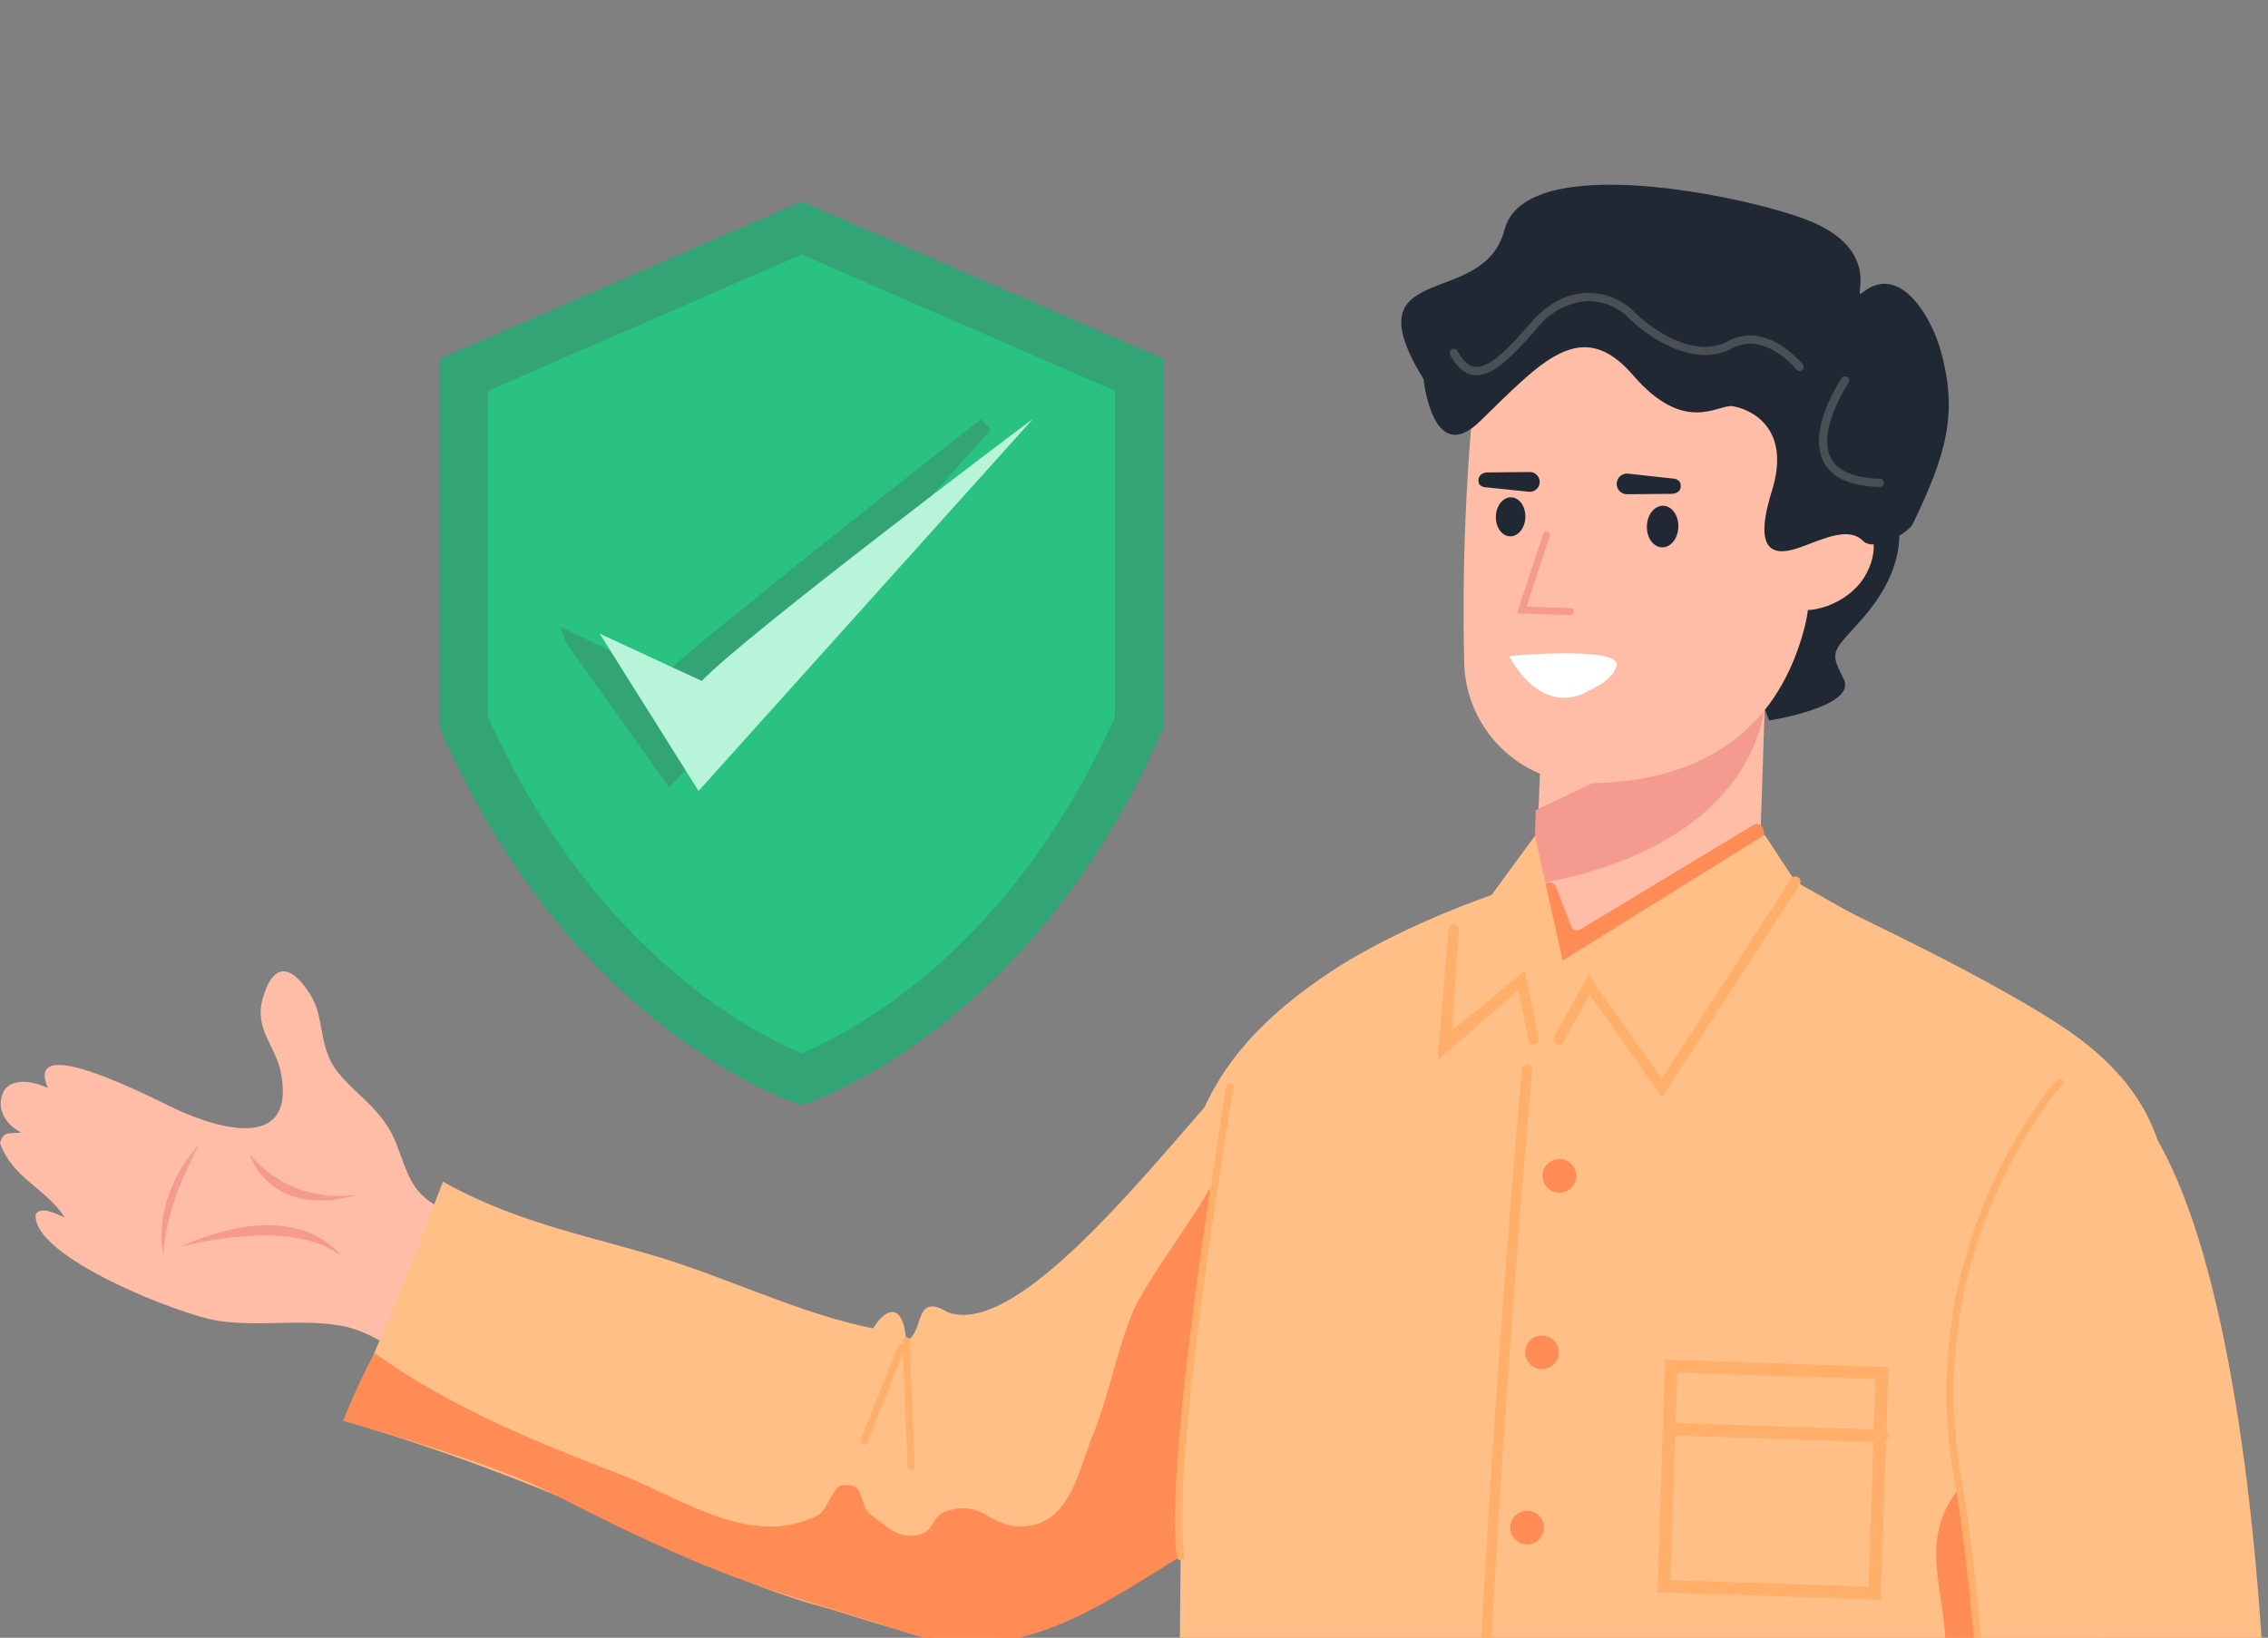 <svg id="_2.4" data-name="2.4" xmlns="http://www.w3.org/2000/svg" xmlns:xlink="http://www.w3.org/1999/xlink" width="333" height="240.524" viewBox="0 0 333 240.524">
  <rect x="0" y="0" width="333" height="240.524" fill="#808080" stroke="none"/>
  <defs>
    <clipPath id="clip-path">
      <rect id="Rectangle_1751" data-name="Rectangle 1751" width="333" height="240.524" fill="none"/>
    </clipPath>
  </defs>
  <g id="Group_4208" data-name="Group 4208" transform="translate(0)" clip-path="url(#clip-path)">
    <g id="Group_4024" data-name="Group 4024" transform="translate(251.628 62.388)">
      <path id="Path_10452" data-name="Path 10452" d="M212.011,85.229s2.739,6.746-5.277,15.625c-4.248,4.7-4.464,4.463-2.435,8.522s-10.957,6.087-10.957,6.087l-8.117-21.915,10.552-21.51Z" transform="translate(-185.226 -72.038)" fill="#202834"/>
    </g>
    <g id="Group_4026" data-name="Group 4026" transform="translate(0 142.655)">
      <g id="Group_4025" data-name="Group 4025">
        <path id="Path_10453" data-name="Path 10453" d="M491.7,201.628c-2.744-1.756-5.336-1.742-7.859-4.584-2.118-2.387-2.706-6.629-4.406-9.315-2.3-3.623-4.878-5.054-7.382-8.1-2.994-3.637-1.963-8.014-4.059-11.4-2.83-4.575-5.564-4.993-7.089.655-1.154,4.282,1.91,6.888,2.654,10.445,2.456,11.742-8.659,8.741-15.409,5.6-3.22-1.5-22.492-11.613-18.73-3.079-2.465-1.117-5.068-1.385-6.37.247-1.492,2.608.133,5.163,2.458,6.288-1.78.237-2.669-.279-3.128,1.587,1.895,5.2,6.737,6.6,9.5,10.889-1.1-.41-3.521-1.811-4.259-.439-.619,6.214,21.149,14.75,26.755,15.616,5.808.9,11.856-.261,17.683.656,6.953,1.095,11.136,6.834,17.535,9.1C494.66,217.5,499.645,212.382,491.7,201.628Z" transform="translate(-422.375 -164.721)" fill="#ffbca7"/>
      </g>
    </g>
    <g id="Group_4029" data-name="Group 4029" transform="translate(172.569 125.858)">
      <g id="Group_4028" data-name="Group 4028">
        <g id="Group_4027" data-name="Group 4027">
          <path id="Path_10454" data-name="Path 10454" d="M227.021,147.421c-.281,1.051,26.333,12.256,42.023,22.411,18.917,12.244,18.794,27.13,12.675,52.526-14.007,58.13-5.939,99.3-9.279,109.955-3.678,11.731-15.164,9.706-25.563,10.505s-26.715,3.811-36.595,3.5c-9.273-.29-23.82-1.38-33.976-1.922-5.6-.3-20.757-1.22-25.2-2.28-6.982-1.664-6.588-6.3-7.529-11.38-6.281-33.912-1.926-83.867-3.852-116.083-1.506-25.182,2.449-39.256,22.715-52.6C175.492,153.453,208.09,140.153,227.021,147.421Z" transform="translate(-139.434 -145.326)" fill="#ffbf87"/>
        </g>
      </g>
    </g>
    <g id="Group_4037" data-name="Group 4037" transform="translate(225.377 89.028)">
      <g id="Group_4036" data-name="Group 4036" transform="translate(0)">
        <g id="Group_4035" data-name="Group 4035" transform="translate(0)">
          <g id="Group_4034" data-name="Group 4034">
            <g id="Group_4033" data-name="Group 4033">
              <g id="Group_4032" data-name="Group 4032">
                <g id="Group_4031" data-name="Group 4031">
                  <g id="Group_4030" data-name="Group 4030">
                    <path id="Path_10455" data-name="Path 10455" d="M241.695,102.8,240.346,143.5s-15.651,22.115-30.63,12.138c-1.514-1.009-.7-9.093-2.24-10.66l1.412-34.068Z" transform="translate(-207.475 -102.799)" fill="#ffbca7"/>
                  </g>
                </g>
              </g>
            </g>
          </g>
        </g>
      </g>
    </g>
    <path id="Path_10456" data-name="Path 10456" d="M238.994,139.867l-25.426,15.339a.939.939,0,0,1-1.36-.465l-2.251-5.816a.937.937,0,0,0-1.189-.545h0a.937.937,0,0,0-.608,1.056l2.042,10.959a.939.939,0,0,0,1.115.747l18.862-3.95a.936.936,0,0,0,.6-.416l9.615-15.121a.941.941,0,0,0,.118-.734l-.123-.482A.938.938,0,0,0,238.994,139.867Z" transform="translate(18.478 -18.718)" fill="#ff8c54"/>
    <g id="Group_4045" data-name="Group 4045" transform="translate(225.125 102.911)">
      <g id="Group_4044" data-name="Group 4044">
        <g id="Group_4043" data-name="Group 4043">
          <g id="Group_4042" data-name="Group 4042">
            <g id="Group_4041" data-name="Group 4041">
              <g id="Group_4040" data-name="Group 4040">
                <g id="Group_4039" data-name="Group 4039">
                  <g id="Group_4038" data-name="Group 4038">
                    <path id="Path_10457" data-name="Path 10457" d="M242.018,118.829s-.01,21.109-34.011,27.02l.364-10.953Z" transform="translate(-208.007 -118.829)" fill="#f59a8e"/>
                  </g>
                </g>
              </g>
            </g>
          </g>
        </g>
      </g>
    </g>
    <g id="Group_4062" data-name="Group 4062" transform="translate(214.883 42.503)">
      <g id="Group_4053" data-name="Group 4053" transform="translate(0)">
        <g id="Group_4052" data-name="Group 4052" transform="translate(0)">
          <g id="Group_4051" data-name="Group 4051">
            <g id="Group_4050" data-name="Group 4050">
              <g id="Group_4049" data-name="Group 4049">
                <g id="Group_4048" data-name="Group 4048">
                  <g id="Group_4047" data-name="Group 4047">
                    <g id="Group_4046" data-name="Group 4046">
                      <path id="Path_10458" data-name="Path 10458" d="M197.444,69.255a328.8,328.8,0,0,0-1.029,34.631,18.14,18.14,0,0,0,18.119,17.719c12.177-.056,27.175-4.254,31.934-23.208.132-.527.234-1.065.317-1.6L250.473,73.1a17.892,17.892,0,0,0-4.321-14.8c-4.557-5.009-12.7-10.108-26.7-9.09C197.256,50.821,197.444,69.255,197.444,69.255Z" transform="translate(-196.317 -49.077)" fill="#ffbca7"/>
                    </g>
                  </g>
                </g>
              </g>
            </g>
          </g>
        </g>
      </g>
      <g id="Group_4061" data-name="Group 4061" transform="translate(46.141 32.132)">
        <g id="Group_4060" data-name="Group 4060">
          <g id="Group_4059" data-name="Group 4059">
            <g id="Group_4058" data-name="Group 4058">
              <g id="Group_4057" data-name="Group 4057">
                <g id="Group_4056" data-name="Group 4056">
                  <g id="Group_4055" data-name="Group 4055">
                    <g id="Group_4054" data-name="Group 4054">
                      <path id="Path_10459" data-name="Path 10459" d="M202.234,96.338c-2.448,3.945-8.355,5.867-11.023,4.212s-1.865-5.677.583-9.621,6.6-5.8,9.264-4.143S204.682,92.394,202.234,96.338Z" transform="translate(-189.549 -86.179)" fill="#ffbca7"/>
                    </g>
                  </g>
                </g>
              </g>
            </g>
          </g>
        </g>
      </g>
    </g>
    <g id="Group_4076" data-name="Group 4076" transform="translate(241.801 74.272)">
      <g id="Group_4075" data-name="Group 4075" transform="translate(0)">
        <g id="Group_4074" data-name="Group 4074" transform="translate(0)">
          <g id="Group_4073" data-name="Group 4073">
            <g id="Group_4072" data-name="Group 4072" transform="translate(0)">
              <g id="Group_4071" data-name="Group 4071">
                <g id="Group_4070" data-name="Group 4070">
                  <g id="Group_4069" data-name="Group 4069">
                    <g id="Group_4068" data-name="Group 4068">
                      <g id="Group_4067" data-name="Group 4067">
                        <g id="Group_4066" data-name="Group 4066">
                          <g id="Group_4065" data-name="Group 4065">
                            <g id="Group_4064" data-name="Group 4064">
                              <g id="Group_4063" data-name="Group 4063">
                                <path id="Path_10460" data-name="Path 10460" d="M222.683,88.742c-.056,1.688.934,3.09,2.209,3.132s2.356-1.291,2.413-2.979-.934-3.091-2.21-3.134S222.739,87.053,222.683,88.742Z" transform="translate(-222.68 -85.76)" fill="#202834"/>
                              </g>
                            </g>
                          </g>
                        </g>
                      </g>
                    </g>
                  </g>
                </g>
              </g>
            </g>
          </g>
        </g>
      </g>
    </g>
    <g id="Group_4090" data-name="Group 4090" transform="translate(219.628 73.036)">
      <g id="Group_4089" data-name="Group 4089" transform="translate(0)">
        <g id="Group_4088" data-name="Group 4088" transform="translate(0)">
          <g id="Group_4087" data-name="Group 4087">
            <g id="Group_4086" data-name="Group 4086">
              <g id="Group_4085" data-name="Group 4085">
                <g id="Group_4084" data-name="Group 4084">
                  <g id="Group_4083" data-name="Group 4083">
                    <g id="Group_4082" data-name="Group 4082">
                      <g id="Group_4081" data-name="Group 4081">
                        <g id="Group_4080" data-name="Group 4080">
                          <g id="Group_4079" data-name="Group 4079">
                            <g id="Group_4078" data-name="Group 4078">
                              <g id="Group_4077" data-name="Group 4077">
                                <path id="Path_10461" data-name="Path 10461" d="M248.62,87.126c-.053,1.583.874,2.9,2.071,2.938s2.21-1.211,2.262-2.793-.876-2.9-2.072-2.937S248.672,85.544,248.62,87.126Z" transform="translate(-248.618 -84.333)" fill="#202834"/>
                              </g>
                            </g>
                          </g>
                        </g>
                      </g>
                    </g>
                  </g>
                </g>
              </g>
            </g>
          </g>
        </g>
      </g>
    </g>
    <g id="Group_4100" data-name="Group 4100" transform="translate(237.37 69.55)">
      <g id="Group_4099" data-name="Group 4099" transform="translate(0)">
        <g id="Group_4098" data-name="Group 4098" transform="translate(0)">
          <g id="Group_4097" data-name="Group 4097">
            <g id="Group_4096" data-name="Group 4096">
              <g id="Group_4095" data-name="Group 4095">
                <g id="Group_4094" data-name="Group 4094">
                  <g id="Group_4093" data-name="Group 4093">
                    <g id="Group_4092" data-name="Group 4092">
                      <g id="Group_4091" data-name="Group 4091">
                        <path id="Path_10462" data-name="Path 10462" d="M223.722,83.343l6.288-.057c.833.042,1.63-.22,1.672-1.054h0c.043-.834-.471-1.167-1.3-1.209l-6.5-.713a1.522,1.522,0,0,0-1.594,1.438h0A1.521,1.521,0,0,0,223.722,83.343Z" transform="translate(-222.282 -80.308)" fill="#202834"/>
                      </g>
                    </g>
                  </g>
                </g>
              </g>
            </g>
          </g>
        </g>
      </g>
    </g>
    <g id="Group_4110" data-name="Group 4110" transform="translate(217.07 69.325)">
      <g id="Group_4109" data-name="Group 4109" transform="translate(0)">
        <g id="Group_4108" data-name="Group 4108" transform="translate(0)">
          <g id="Group_4107" data-name="Group 4107">
            <g id="Group_4106" data-name="Group 4106">
              <g id="Group_4105" data-name="Group 4105">
                <g id="Group_4104" data-name="Group 4104">
                  <g id="Group_4103" data-name="Group 4103">
                    <g id="Group_4102" data-name="Group 4102">
                      <g id="Group_4101" data-name="Group 4101">
                        <path id="Path_10463" data-name="Path 10463" d="M247.575,82.32l6.115.628a1.454,1.454,0,0,0,1.5-1.4h0a1.456,1.456,0,0,0-1.4-1.5l-6.1.053c-.8-.026-1.461.351-1.489,1.148h0C246.172,82.047,246.777,82.294,247.575,82.32Z" transform="translate(-246.196 -80.048)" fill="#202834"/>
                      </g>
                    </g>
                  </g>
                </g>
              </g>
            </g>
          </g>
        </g>
      </g>
    </g>
    <g id="Group_4119" data-name="Group 4119" transform="translate(222.746 78.055)">
      <g id="Group_4118" data-name="Group 4118" transform="translate(0)">
        <g id="Group_4117" data-name="Group 4117" transform="translate(0)">
          <g id="Group_4116" data-name="Group 4116">
            <g id="Group_4115" data-name="Group 4115">
              <g id="Group_4114" data-name="Group 4114">
                <g id="Group_4113" data-name="Group 4113">
                  <g id="Group_4112" data-name="Group 4112">
                    <g id="Group_4111" data-name="Group 4111">
                      <path id="Path_10464" data-name="Path 10464" d="M248.213,102.4l-7.82-.261,3.836-11.66a.513.513,0,0,1,.64-.322.505.505,0,0,1,.324.639l-3.416,10.377,6.469.215a.506.506,0,0,1-.033,1.012Z" transform="translate(-240.393 -90.129)" fill="#f59a8e"/>
                    </g>
                  </g>
                </g>
              </g>
            </g>
          </g>
        </g>
      </g>
    </g>
    <g id="Group_4170" data-name="Group 4170" transform="translate(182.238 122.594)">
      <g id="Group_4124" data-name="Group 4124" transform="translate(0)">
        <g id="Group_4123" data-name="Group 4123">
          <g id="Group_4122" data-name="Group 4122">
            <g id="Group_4121" data-name="Group 4121">
              <g id="Group_4120" data-name="Group 4120">
                <path id="Path_10465" data-name="Path 10465" d="M184.864,176.457c28.493.619,72.462-10.22,91.593,12.366.178-1.644.309-2.789.378-3.285,1.331-9.574-5.108-13.837-5.108-13.837l-41.242-23.26-4.522-6.884-29.651,18.469-4.076-18.3-7.423,10.131s-20.781,10.45-29.325,16.24c-4.806,3.258-7.042,12.869-6.2,20.7a17.456,17.456,0,0,1,4.082-.522,162.3,162.3,0,0,1,18.454-4A13.477,13.477,0,0,1,184.864,176.457Z" transform="translate(-149.113 -141.557)" fill="#ffbf87"/>
              </g>
            </g>
          </g>
        </g>
      </g>
      <g id="Group_4128" data-name="Group 4128" transform="translate(45.868 6.127)">
        <g id="Group_4127" data-name="Group 4127">
          <g id="Group_4126" data-name="Group 4126">
            <g id="Group_4125" data-name="Group 4125">
              <path id="Path_10466" data-name="Path 10466" d="M217.889,181.032,238.107,149.8a.759.759,0,0,0-1.276-.824l-19,29.349-10.746-15.233-5.028,9.071a.763.763,0,0,0,.3,1.033.754.754,0,0,0,1.032-.294l3.856-6.959Z" transform="translate(-201.966 -148.632)" fill="#ffaf6a"/>
            </g>
          </g>
        </g>
      </g>
      <g id="Group_4132" data-name="Group 4132" transform="translate(28.831 13.142)">
        <g id="Group_4131" data-name="Group 4131" transform="translate(0)">
          <g id="Group_4130" data-name="Group 4130">
            <g id="Group_4129" data-name="Group 4129">
              <path id="Path_10467" data-name="Path 10467" d="M246.333,176.7l11.836-10.281,1.536,7.337a.749.749,0,0,0,.9.588.762.762,0,0,0,.587-.9l-2.069-9.865-10.636,8.732.945-14.617a.758.758,0,0,0-.536-.929.742.742,0,0,0-.928.536Z" transform="translate(-246.333 -156.732)" fill="#ffaf6a"/>
            </g>
          </g>
        </g>
      </g>
      <g id="Group_4136" data-name="Group 4136" transform="translate(33.29 33.79)">
        <g id="Group_4135" data-name="Group 4135" transform="translate(0)">
          <g id="Group_4134" data-name="Group 4134">
            <g id="Group_4133" data-name="Group 4133">
              <path id="Path_10468" data-name="Path 10468" d="M248.636,348.853c.021,0,.8-.377.782-.8-2.68-54.825,7.373-165.674,7.476-166.635a.755.755,0,0,0-.672-.835.706.706,0,0,0-.835.672c-.1.964-10.17,111.932-7.483,166.872A.759.759,0,0,0,248.636,348.853Z" transform="translate(-247.448 -180.573)" fill="#ffaf6a"/>
            </g>
          </g>
        </g>
      </g>
      <g id="Group_4140" data-name="Group 4140" transform="translate(44.253 47.623)">
        <g id="Group_4139" data-name="Group 4139" transform="translate(0)">
          <g id="Group_4138" data-name="Group 4138">
            <g id="Group_4137" data-name="Group 4137">
              <path id="Path_10469" data-name="Path 10469" d="M240.007,198.931a2.467,2.467,0,1,0,2.548-2.383A2.468,2.468,0,0,0,240.007,198.931Z" transform="translate(-240.005 -196.546)" fill="#ff8c54"/>
            </g>
          </g>
        </g>
      </g>
      <g id="Group_4144" data-name="Group 4144" transform="translate(41.686 73.543)">
        <g id="Group_4143" data-name="Group 4143" transform="translate(0)">
          <g id="Group_4142" data-name="Group 4142" transform="translate(0)">
            <g id="Group_4141" data-name="Group 4141">
              <path id="Path_10470" data-name="Path 10470" d="M242.972,228.86a2.466,2.466,0,1,0,2.546-2.383A2.465,2.465,0,0,0,242.972,228.86Z" transform="translate(-242.97 -226.475)" fill="#ff8c54"/>
            </g>
          </g>
        </g>
      </g>
      <g id="Group_4148" data-name="Group 4148" transform="translate(39.503 99.286)">
        <g id="Group_4147" data-name="Group 4147" transform="translate(0)">
          <g id="Group_4146" data-name="Group 4146" transform="translate(0)">
            <g id="Group_4145" data-name="Group 4145">
              <path id="Path_10471" data-name="Path 10471" d="M245.492,258.585a2.466,2.466,0,1,0,2.546-2.383A2.466,2.466,0,0,0,245.492,258.585Z" transform="translate(-245.49 -256.2)" fill="#ff8c54"/>
            </g>
          </g>
        </g>
      </g>
      <g id="Group_4153" data-name="Group 4153" transform="translate(37.945 123.341)">
        <g id="Group_4152" data-name="Group 4152" transform="translate(0)">
          <g id="Group_4151" data-name="Group 4151" transform="translate(0)">
            <g id="Group_4150" data-name="Group 4150">
              <g id="Group_4149" data-name="Group 4149">
                <path id="Path_10472" data-name="Path 10472" d="M247.29,286.361a2.467,2.467,0,1,0,2.547-2.383A2.467,2.467,0,0,0,247.29,286.361Z" transform="translate(-247.288 -283.976)" fill="#ff8c54"/>
              </g>
            </g>
          </g>
        </g>
      </g>
      <g id="Group_4157" data-name="Group 4157" transform="translate(37.489 154.267)">
        <g id="Group_4156" data-name="Group 4156" transform="translate(0)">
          <g id="Group_4155" data-name="Group 4155">
            <g id="Group_4154" data-name="Group 4154">
              <path id="Path_10473" data-name="Path 10473" d="M247.817,322.07a2.467,2.467,0,1,0,2.548-2.383A2.467,2.467,0,0,0,247.817,322.07Z" transform="translate(-247.815 -319.686)" fill="#ff8c54"/>
            </g>
          </g>
        </g>
      </g>
      <g id="Group_4161" data-name="Group 4161" transform="translate(37.265 181.219)">
        <g id="Group_4160" data-name="Group 4160" transform="translate(0)">
          <g id="Group_4159" data-name="Group 4159" transform="translate(0)">
            <g id="Group_4158" data-name="Group 4158">
              <path id="Path_10474" data-name="Path 10474" d="M248.077,353.193a2.466,2.466,0,1,0,2.546-2.384A2.467,2.467,0,0,0,248.077,353.193Z" transform="translate(-248.075 -350.807)" fill="#ff8c54"/>
            </g>
          </g>
        </g>
      </g>
      <g id="Group_4165" data-name="Group 4165" transform="translate(61.11 77.083)">
        <g id="Group_4164" data-name="Group 4164">
          <g id="Group_4163" data-name="Group 4163">
            <g id="Group_4162" data-name="Group 4162">
              <path id="Path_10475" data-name="Path 10475" d="M187.071,264.733l32.786,1.087,1.134-34.171L188.2,230.563Zm31-.822-29.092-.964,1.011-30.478,29.091.966Z" transform="translate(-187.071 -230.563)" fill="#ffaf6a"/>
            </g>
          </g>
        </g>
      </g>
      <g id="Group_4169" data-name="Group 4169" transform="translate(62.137 86.356)">
        <g id="Group_4168" data-name="Group 4168">
          <g id="Group_4167" data-name="Group 4167">
            <g id="Group_4166" data-name="Group 4166">
              <path id="Path_10476" data-name="Path 10476" d="M188.087,243.117l30.939,1.026a.924.924,0,1,0,.061-1.846l-30.939-1.026a.924.924,0,1,0-.061,1.846Z" transform="translate(-187.193 -241.27)" fill="#ffaf6a"/>
            </g>
          </g>
        </g>
      </g>
    </g>
    <g id="Group_4173" data-name="Group 4173" transform="translate(272.983 156.691)">
      <g id="Group_4172" data-name="Group 4172" transform="translate(0)">
        <g id="Group_4171" data-name="Group 4171">
          <path id="Path_10477" data-name="Path 10477" d="M152.413,180.928c-23.89,8.8-15.164,67.8-14.383,87.266,1.183,29.5,1.5,55.762-4.807,87.978-3.109,15.888-8.419,33.845-10.505,49.725,11.373,5.556,26.009,8.648,38.486,6.041,4.936-34.757,17.767-72.02,21.091-106.534C184.137,286.277,181.278,181.205,152.413,180.928Z" transform="translate(-122.718 -180.928)" fill="#ffbf87"/>
        </g>
      </g>
    </g>
    <g id="Group_4177" data-name="Group 4177" transform="translate(268.255 218.478)">
      <g id="Group_4176" data-name="Group 4176" transform="translate(0)">
        <g id="Group_4175" data-name="Group 4175">
          <g id="Group_4174" data-name="Group 4174">
            <path id="Path_10478" data-name="Path 10478" d="M190.768,252.272c1.4,10.681,2.757,19.812,3.152,30.466.406,10.947-1.569,18.847-.965,28.8.489,8.045-.837,21.165-2.156,30-.81,5.422-2.657,15.389-2.657,15.389s-8.132.958-16.808,1.575c2.124-7.644,9.338-17.045,11.089-25.344,2.087-9.891.048-17.172-.056-26.788-.112-10.344,5.884-19.639,6.3-29.941C189.03,267.444,184.354,260.418,190.768,252.272Z" transform="translate(-171.333 -252.272)" fill="#ff8c54"/>
          </g>
        </g>
      </g>
    </g>
    <g id="Group_4179" data-name="Group 4179" transform="translate(284.538 158.423)">
      <g id="Group_4178" data-name="Group 4178" transform="translate(0)">
        <path id="Path_10479" data-name="Path 10479" d="M157.973,348.167a.527.527,0,0,0,.52-.439c.04-.255,4.212-25.459,4.73-33.272a61.068,61.068,0,0,0-.145-8.3,83.924,83.924,0,0,1,.668-19.5c2.088-14.617-2.58-43.465-2.627-43.757-6.872-35.045,14.361-58.853,14.575-59.092a.524.524,0,1,0-.776-.706c-.219.237-21.808,24.421-14.834,59.986.042.27,4.686,28.959,2.622,43.421a84.631,84.631,0,0,0-.676,19.721,60.318,60.318,0,0,1,.146,8.154c-.518,7.764-4.679,32.92-4.723,33.174a.523.523,0,0,0,.433.6A.483.483,0,0,0,157.973,348.167Z" transform="translate(-157.448 -182.928)" fill="#ffaf6a"/>
      </g>
    </g>
    <g id="Group_4181" data-name="Group 4181" transform="translate(294.87 288.338)">
      <g id="Group_4180" data-name="Group 4180" transform="translate(0)">
        <path id="Path_10480" data-name="Path 10480" d="M162.592,342.044a.525.525,0,0,0,.012-1.051c-13.967-.345-21.981-7.834-22.059-7.912a.527.527,0,0,0-.727.763c.335.32,8.365,7.846,22.76,8.2Z" transform="translate(-139.657 -332.939)" fill="#ffaf6a"/>
      </g>
    </g>
    <g id="Group_4183" data-name="Group 4183" transform="translate(293.468 293.244)">
      <g id="Group_4182" data-name="Group 4182" transform="translate(0)">
        <path id="Path_10481" data-name="Path 10481" d="M165.943,346.3a.525.525,0,0,0,.113-1.038c-6.074-1.35-10.885-6.447-10.935-6.5a.53.53,0,0,0-.743-.029.525.525,0,0,0-.023.742c.2.223,5.085,5.389,11.476,6.808A.489.489,0,0,0,165.943,346.3Z" transform="translate(-154.212 -338.603)" fill="#ffaf6a"/>
      </g>
    </g>
    <g id="Group_4186" data-name="Group 4186" transform="translate(50.427 155.306)">
      <g id="Group_4185" data-name="Group 4185">
        <g id="Group_4184" data-name="Group 4184">
          <path id="Path_10482" data-name="Path 10482" d="M414.408,179.329c-8.738,7.818-32.761,41.914-44.594,37.388-5.045-3.05-3.341,3.259-6.077,4.2-.245-4.718-2.408-5.673-4.829-1.811-10.863-2.15-21.689-7.627-32.5-10.775-10.946-3.187-20.556-5.114-30.661-10.772-5.029,13.006-9.025,23.432-14.61,35.088a305.732,305.732,0,0,1,33.178,11.817c11.621,5.036,24.243,11.994,36.636,15.4,8.19,2.252,18.921,6.819,26.968,4.56,12.662-3.554,32.166-14.559,42.678-22.518C438.232,228.558,410.438,196.931,414.408,179.329Z" transform="translate(-281.134 -179.329)" fill="#ffbf87"/>
        </g>
      </g>
    </g>
    <g id="Group_4188" data-name="Group 4188" transform="translate(23.727 168.053)">
      <g id="Group_4187" data-name="Group 4187" transform="translate(0)">
        <path id="Path_10483" data-name="Path 10483" d="M478.973,194.048s-7,7-5.253,16.458C473.72,210.506,473.37,204.377,478.973,194.048Z" transform="translate(-473.439 -194.048)" fill="#f59a8e"/>
      </g>
    </g>
    <g id="Group_4190" data-name="Group 4190" transform="translate(36.614 169.454)">
      <g id="Group_4189" data-name="Group 4189" transform="translate(0)">
        <path id="Path_10484" data-name="Path 10484" d="M446.55,195.665s2.977,9.805,15.933,5.953A16.867,16.867,0,0,1,446.55,195.665Z" transform="translate(-446.55 -195.665)" fill="#f59a8e"/>
      </g>
    </g>
    <g id="Group_4192" data-name="Group 4192" transform="translate(26.459 179.939)">
      <g id="Group_4191" data-name="Group 4191" transform="translate(0)">
        <path id="Path_10485" data-name="Path 10485" d="M449.38,210.943s16.458-4.552,23.638,1.4C473.018,212.345,467.065,203.065,449.38,210.943Z" transform="translate(-449.38 -207.772)" fill="#f59a8e"/>
      </g>
    </g>
    <g id="Group_4195" data-name="Group 4195" transform="translate(50.403 174.356)">
      <g id="Group_4194" data-name="Group 4194" transform="translate(0)">
        <g id="Group_4193" data-name="Group 4193">
          <path id="Path_10486" data-name="Path 10486" d="M429.327,201.326c.526,12.607-6.816,43.545-4.246,54.233-13.241,8.207-24.74,16.353-40.577,11.074-18.051-6.019-23.986-6.128-51.339-20.154-8.493-4.355-20.818-7.794-31-10.88a92.889,92.889,0,0,1,4.6-9.914c10.9,7.8,23.217,12.9,35.755,17.68,9.313,3.55,19.522,11.194,29.393,6.09,1.254-.649,2.221-4.157,3.363-4.309,3.954-.527,2.125,2.689,4.639,4.5,1.87,1.348,3.468,3.13,6.164,2.818,3.07-.355,2.233-2.757,4.543-3.522,5.755-1.9,6.164,2.566,11.7,2.157,6.59-.486,7.848-8.317,9.842-13.2,2.448-5.994,3.5-12.362,5.936-18.245C420.07,214.893,429.195,202.922,429.327,201.326Z" transform="translate(-302.17 -201.326)" fill="#ff8c54"/>
        </g>
      </g>
    </g>
    <g id="Group_4197" data-name="Group 4197" transform="translate(172.515 159.124)">
      <g id="Group_4196" data-name="Group 4196" transform="translate(0)">
        <path id="Path_10487" data-name="Path 10487" d="M298.956,253.728a.358.358,0,0,0,.068,0,.526.526,0,0,0,.454-.591c-1.639-12.557,4.542-51.669,6.574-64.525.528-3.348.652-4.153.652-4.345a.525.525,0,0,0-1.05-.009c-.013.222-.29,1.974-.641,4.194-2.036,12.889-8.236,52.111-6.578,64.824A.525.525,0,0,0,298.956,253.728Z" transform="translate(-298.157 -183.737)" fill="#ffaf6a"/>
      </g>
    </g>
    <g id="Group_4199" data-name="Group 4199" transform="translate(132.503 196.372)">
      <g id="Group_4198" data-name="Group 4198" transform="translate(0)">
        <path id="Path_10488" data-name="Path 10488" d="M353.421,246.227h.023a.527.527,0,0,0,.5-.546l-.76-18.429a.526.526,0,0,0-.525-.5h-.023a.527.527,0,0,0-.5.546l.76,18.429A.524.524,0,0,0,353.421,246.227Z" transform="translate(-352.135 -226.747)" fill="#ffaf6a"/>
      </g>
    </g>
    <g id="Group_4201" data-name="Group 4201" transform="translate(126.304 197.334)">
      <g id="Group_4200" data-name="Group 4200" transform="translate(0)">
        <path id="Path_10489" data-name="Path 10489" d="M354.33,242.7a.521.521,0,0,0,.488-.328l5.516-13.788a.527.527,0,0,0-.978-.393l-5.514,13.788a.528.528,0,0,0,.294.685A.54.54,0,0,0,354.33,242.7Z" transform="translate(-353.804 -227.858)" fill="#ffaf6a"/>
      </g>
    </g>
    <g id="Group_4203" data-name="Group 4203" transform="translate(205.739 27.127)">
      <g id="Group_4202" data-name="Group 4202" transform="translate(0)">
        <path id="Path_10490" data-name="Path 10490" d="M180.114,59.888s1.319,12.936,8.219,6.241c9.005-8.741,14.914-15.675,22.524-6.849s12.479,4.261,14.609,4.566,8.828,2.738,5.784,12.48.912,9.435,4.261,8.218,7-3.044,9.131-.914c1.69,1.69,6.628-1.1,7.32-2.527,5.107-10.558,6.569-16.451,4.083-25.421-1.367-4.931-6.017-13.008-11.532-8.477-1.585,1.3,3.339-6.286-8.167-10.743-8.767-3.4-41.317-10.359-44.36,1.512S169.157,42.032,180.114,59.888Z" transform="translate(-176.838 -31.323)" fill="#202834"/>
      </g>
    </g>
    <g id="Group_4204" data-name="Group 4204" transform="translate(212.871 43.008)">
      <path id="Path_10491" data-name="Path 10491" d="M205.378,61.75c2.42,0,5.129-2.563,8.9-6.92a10.257,10.257,0,0,1,7.27-3.947c.094,0,.185-.005.278-.005a8.268,8.268,0,0,1,5.767,2.359c3.1,3.1,9.815,7.543,15.328,4.571,4.78-2.583,9.339,3.034,9.384,3.091a.6.6,0,0,0,.857.1.611.611,0,0,0,.094-.857c-.052-.061-5.262-6.449-10.91-3.4-4.89,2.645-11.033-1.5-13.892-4.356a9.512,9.512,0,0,0-6.63-2.716c-.107,0-.212,0-.319,0-2.054.076-5.135.89-8.145,4.367-2.959,3.415-6.073,6.786-8.222,6.487-.932-.1-1.769-.861-2.555-2.321a.608.608,0,1,0-1.07.58c.987,1.836,2.129,2.8,3.489,2.954C205.13,61.741,205.254,61.75,205.378,61.75Z" transform="translate(-201.445 -49.661)" fill="#4a4f56"/>
    </g>
    <g id="Group_4205" data-name="Group 4205" transform="translate(213.886 35.698)">
      <path id="Path_10492" data-name="Path 10492" d="M251.172,55.431a.626.626,0,0,0,.314-.086.611.611,0,0,0,.21-.837c-.274-.452-6.7-11.086-12.615-8.775-5.557,2.164-9.486,2.862-13.1.085-4.416-3.4-12.18-6.895-15.464-2.629l-.518.68c-2.937,3.843-7.372,9.664-12.075,6.781a.613.613,0,0,0-.835.2.607.607,0,0,0,.2.837c5.635,3.448,10.476-2.887,13.675-7.081l.516-.676c1.491-1.936,4.261-1.642,6.311-1.042a23.806,23.806,0,0,1,7.445,3.89c4.055,3.125,8.473,2.35,14.289.086,4.909-1.893,11.067,8.17,11.129,8.27A.6.6,0,0,0,251.172,55.431Z" transform="translate(-196.993 -41.22)" fill="#202834"/>
    </g>
    <g id="Group_4206" data-name="Group 4206" transform="translate(262.295 57.818)">
      <path id="Path_10493" data-name="Path 10493" d="M201.4,86.551a.609.609,0,0,0,.609-.609,2.546,2.546,0,0,0-.69-2.069c-1.029-.9-3.228-.908-9.436-.057a2.885,2.885,0,0,1-2.9-.884C186.61,80,189.2,70.857,190.4,67.585a.608.608,0,1,0-1.141-.419c-.188.509-4.516,12.461-1.234,16.532a4.081,4.081,0,0,0,4.018,1.327c3.924-.542,7.662-.947,8.471-.233.2.177.273.475.273,1.151A.609.609,0,0,0,201.4,86.551Z" transform="translate(-186.802 -66.762)" fill="#202834"/>
    </g>
    <g id="Group_4207" data-name="Group 4207" transform="translate(267.07 55.287)">
      <path id="Path_10494" data-name="Path 10494" d="M196.764,80.072a.609.609,0,0,0,.016-1.219c-3.773-.1-6.188-1.126-7.174-3.053-2.078-4.056,2.542-10.943,2.589-11.009a.61.61,0,1,0-1.008-.686c-.207.3-5.072,7.548-2.665,12.247,1.2,2.355,3.971,3.6,8.225,3.72Z" transform="translate(-187.856 -63.839)" fill="#4a4f56"/>
    </g>
    <path id="Path_10495" data-name="Path 10495" d="M244.753,116.33s-6.263,4.324-11.614-5.157c0,0,16.447-1.473,15.8,1.375C248.943,112.548,248.91,114.436,244.753,116.33Z" transform="translate(-11.592 -14.842)" fill="#fff"/>
    <path id="Path_9270" data-name="Path 9270" d="M416.262,57.273v54.138c-19.61,45.284-53.152,55.475-53.152,55.475s-33.542-10.191-53.152-55.475V57.273l53.152-23.1Z" transform="translate(-245.419 -4.577)" fill="#32a476"/>
    <path id="Path_9271" data-name="Path 9271" d="M364.232,160.464a71.184,71.184,0,0,1-15.493-9.253c-8.838-6.812-21.223-19.26-30.533-40.1V63.161l46.008-20,46.008,20v47.953c-15.339,34.352-38.891,46.39-45.991,49.349" transform="translate(-246.525 -5.782)" fill="#2ac280"/>
    <path id="Path_9272" data-name="Path 9272" d="M340.117,103.853l15.156,21.36,47.24-52.569-1.49-1.516c-12.954,10.046-44.151,34.929-46.685,37.617l-15.11-7.188Z" transform="translate(-257.02 -9.528)" fill="#32a476"/>
    <path id="Path_9273" data-name="Path 9273" d="M337.109,102.566l14.515,23.1,49.163-54.714s-42.4,31.879-48.695,38.561Z" transform="translate(-249.057 -9.505)" fill="#b8f4da"/>
  </g>
</svg>
